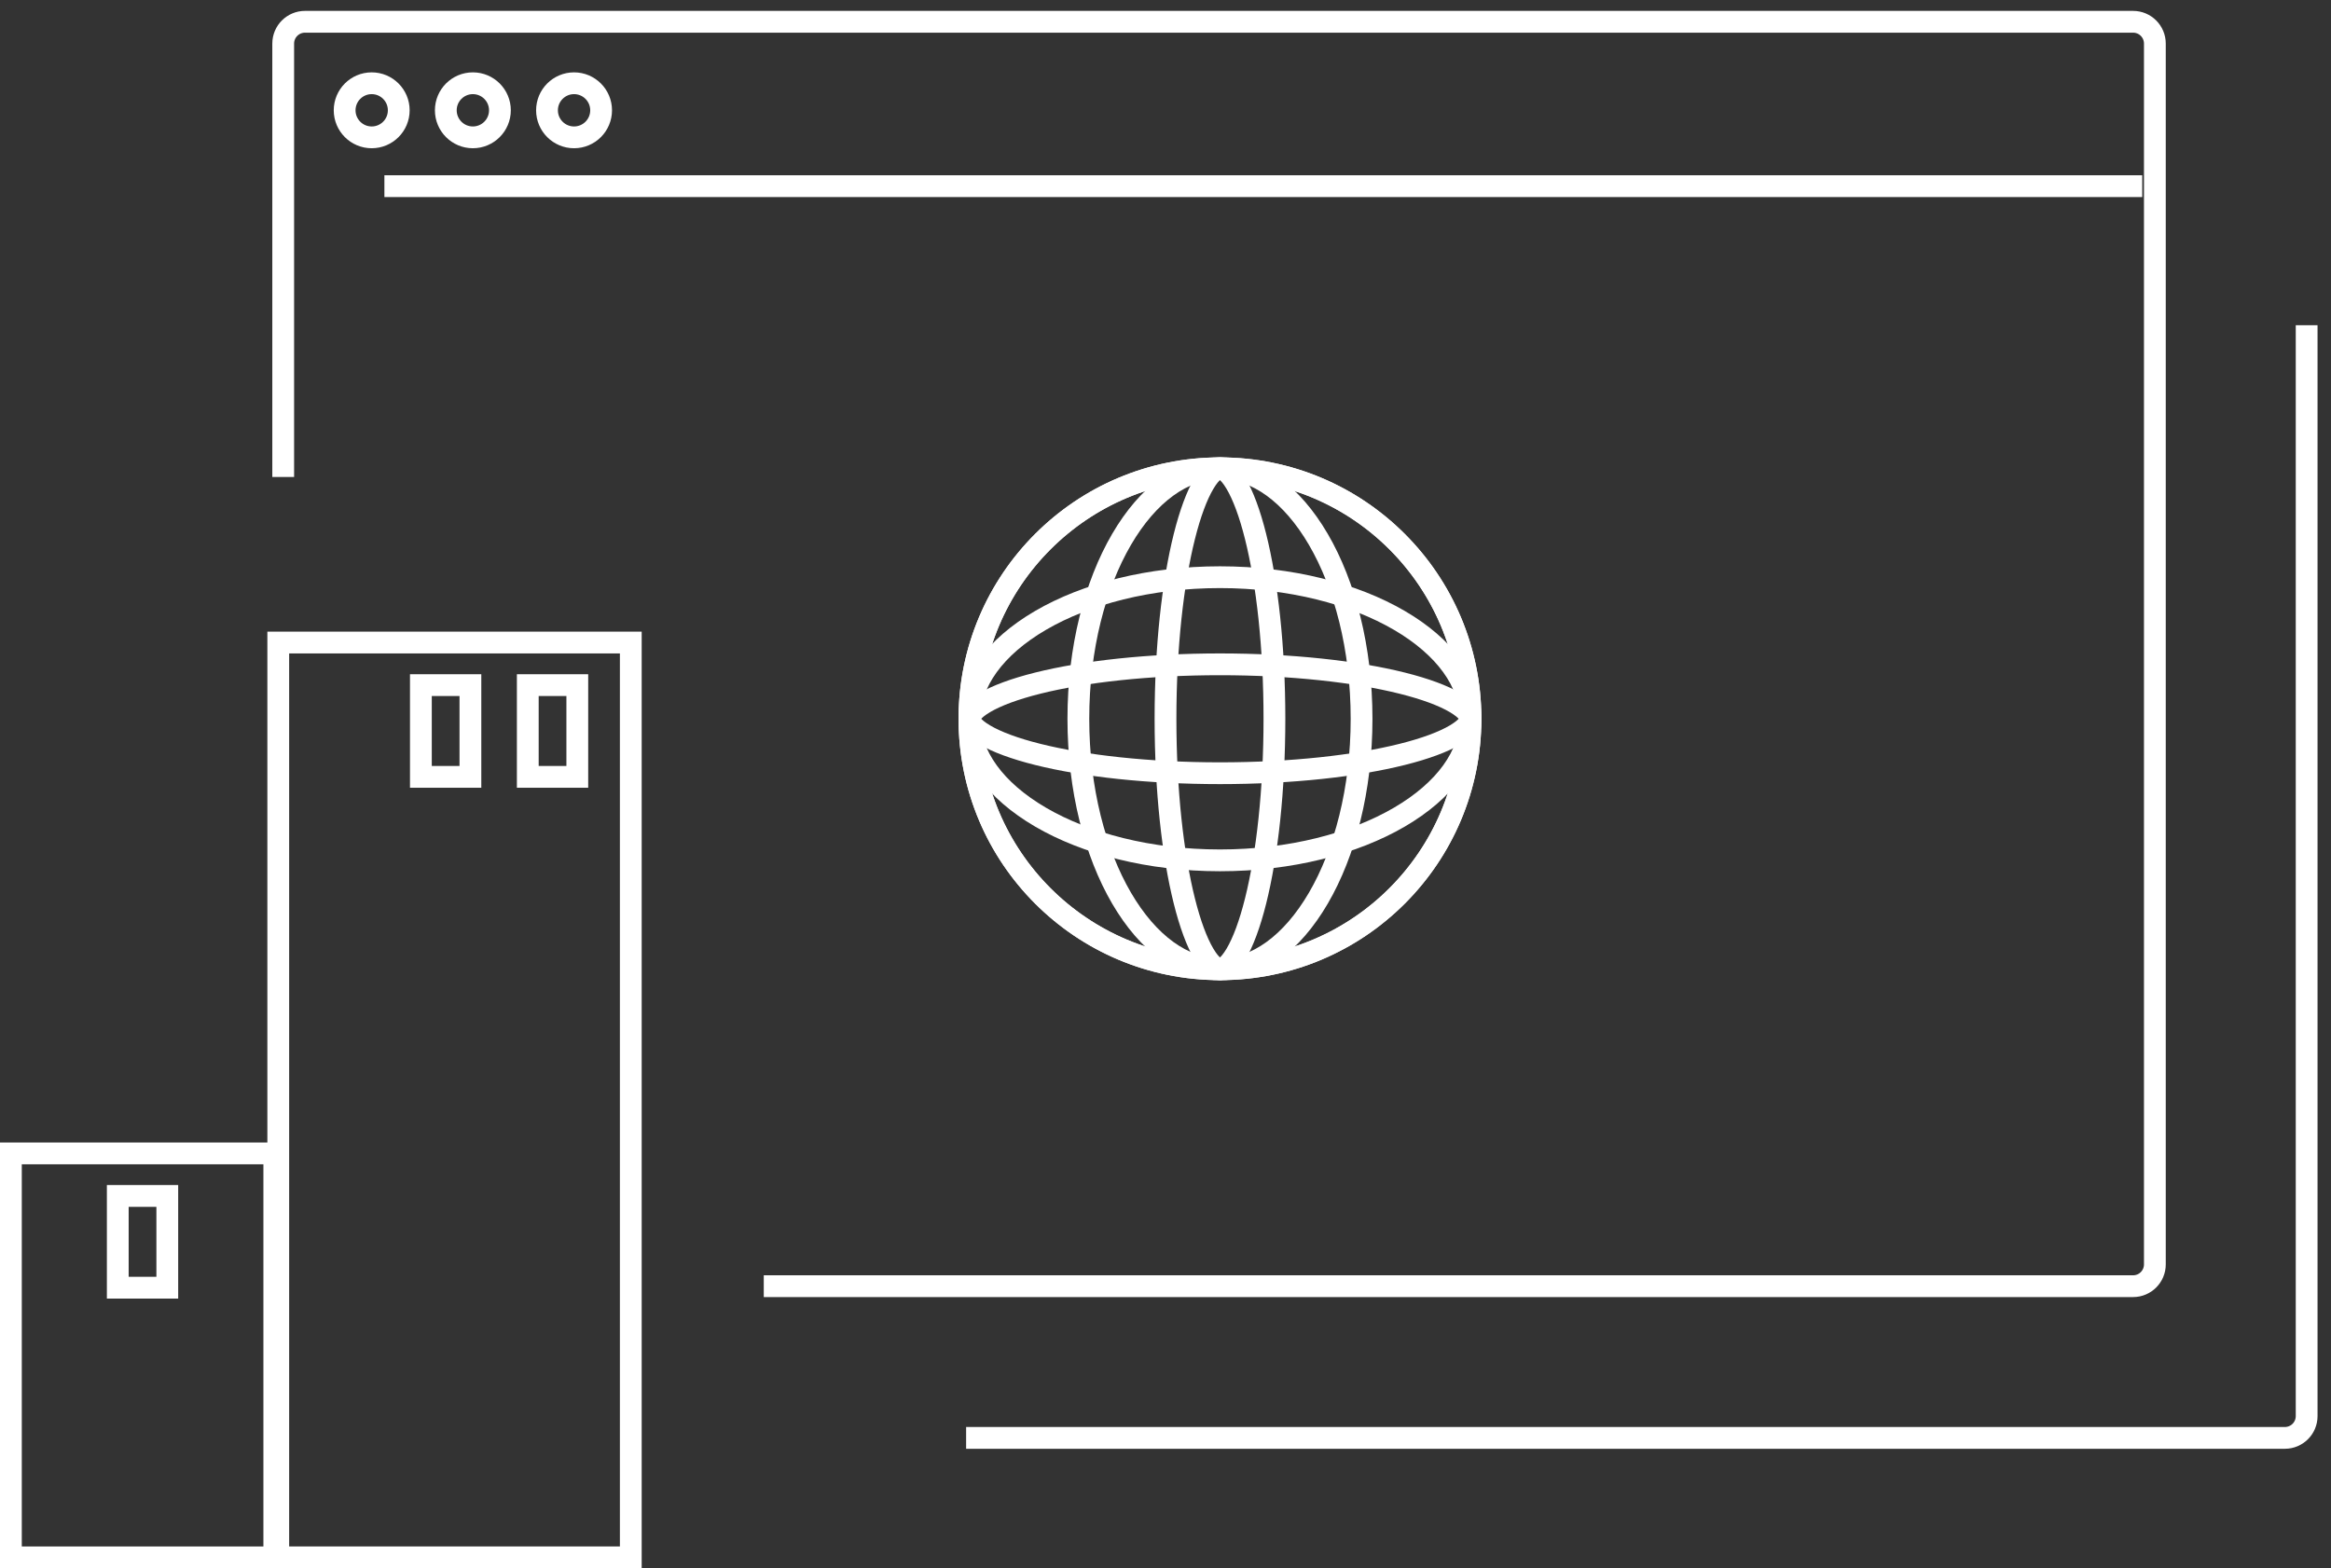 <svg width="107" height="72" viewBox="0 0 107 72" fill="none" xmlns="http://www.w3.org/2000/svg">
<rect x="0" y="0" width="107" height="72" fill="#333333" stroke="none"/>
<path d="M13 21.898V2C13 1.448 13.448 1 14 1H97.915C98.468 1 98.915 1.448 98.915 2V58.051C98.915 58.603 98.468 59.051 97.915 59.051H35.059" stroke="white"/>
<path d="M17.645 8.547H98.335" stroke="white"/>
<circle cx="17.062" cy="5.064" r="1.242" stroke="white"/>
<circle cx="21.706" cy="5.064" r="1.242" stroke="white"/>
<circle cx="26.351" cy="5.064" r="1.242" stroke="white"/>
<path d="M105.882 14.932V65.016C105.882 65.569 105.434 66.016 104.882 66.016H44.348" stroke="white"/>
<rect x="12.773" y="29.5" width="16.182" height="42" stroke="white"/>
<rect x="0.5" y="52.955" width="12.091" height="18.546" stroke="white"/>
<rect x="5.406" y="54.908" width="2.273" height="4.212" stroke="white"/>
<rect x="24.227" y="31.455" width="2.273" height="4.212" stroke="white"/>
<rect x="19.32" y="31.455" width="2.273" height="4.212" stroke="white"/>
<circle cx="56" cy="33" r="11.5" stroke="white"/>
<path d="M62.5 33C62.5 36.241 61.733 39.151 60.518 41.233C59.296 43.328 57.681 44.5 56 44.5C54.319 44.5 52.704 43.328 51.482 41.233C50.267 39.151 49.5 36.241 49.5 33C49.5 29.759 50.267 26.849 51.482 24.767C52.704 22.672 54.319 21.5 56 21.5C57.681 21.5 59.296 22.672 60.518 24.767C61.733 26.849 62.5 29.759 62.5 33Z" stroke="white"/>
<path d="M58.5 33C58.5 36.285 58.167 39.242 57.636 41.364C57.37 42.429 57.061 43.255 56.737 43.803C56.394 44.384 56.128 44.5 56 44.5C55.872 44.5 55.606 44.384 55.263 43.803C54.939 43.255 54.63 42.429 54.364 41.364C53.833 39.242 53.5 36.285 53.5 33C53.5 29.715 53.833 26.758 54.364 24.636C54.63 23.571 54.939 22.745 55.263 22.197C55.606 21.616 55.872 21.5 56 21.5C56.128 21.5 56.394 21.616 56.737 22.197C57.061 22.745 57.37 23.571 57.636 24.636C58.167 26.758 58.5 29.715 58.5 33Z" stroke="white"/>
<circle cx="56" cy="33" r="11.5" transform="rotate(90 56 33)" stroke="white"/>
<path d="M56 39.5C52.759 39.5 49.849 38.733 47.767 37.518C45.672 36.296 44.5 34.681 44.5 33C44.5 31.319 45.672 29.704 47.767 28.482C49.849 27.267 52.759 26.5 56 26.5C59.241 26.5 62.151 27.267 64.233 28.482C66.328 29.704 67.5 31.319 67.5 33C67.5 34.681 66.328 36.296 64.233 37.518C62.151 38.733 59.241 39.5 56 39.5Z" stroke="white"/>
<path d="M56 35.5C52.715 35.5 49.758 35.167 47.636 34.636C46.571 34.37 45.745 34.061 45.197 33.737C44.616 33.394 44.5 33.128 44.5 33C44.5 32.872 44.616 32.606 45.197 32.263C45.745 31.939 46.571 31.63 47.636 31.364C49.758 30.833 52.715 30.5 56 30.5C59.285 30.5 62.242 30.833 64.364 31.364C65.429 31.63 66.255 31.939 66.803 32.263C67.384 32.606 67.5 32.872 67.5 33C67.5 33.128 67.384 33.394 66.803 33.737C66.255 34.061 65.429 34.37 64.364 34.636C62.242 35.167 59.285 35.5 56 35.5Z" stroke="white"/>
</svg>
